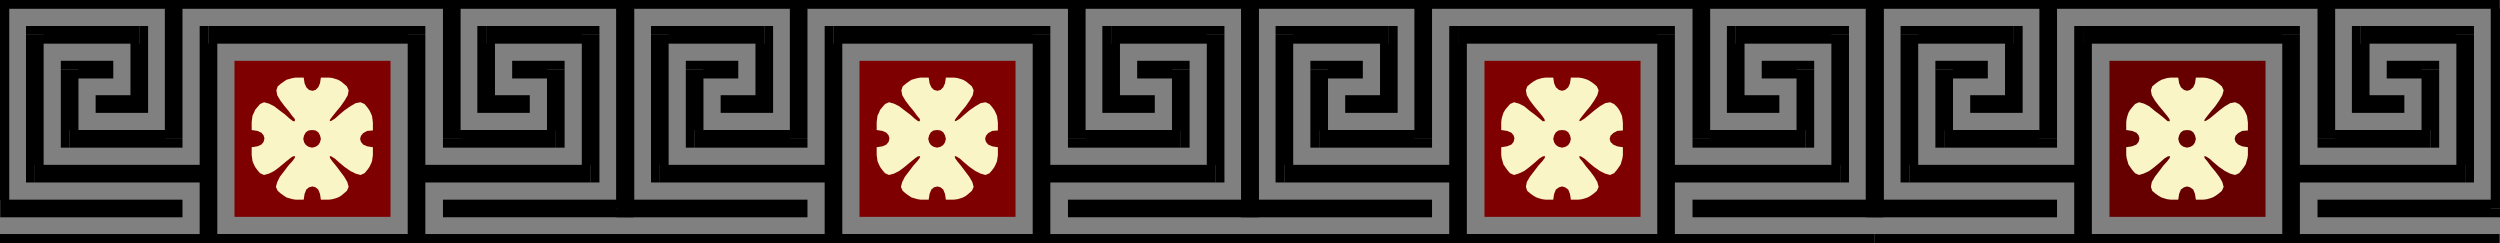 <?xml version="1.0" encoding="UTF-8" standalone="no"?>
<svg
   xmlns:dc="http://purl.org/dc/elements/1.1/"
   xmlns:cc="http://creativecommons.org/ns#"
   xmlns:rdf="http://www.w3.org/1999/02/22-rdf-syntax-ns#"
   xmlns:svg="http://www.w3.org/2000/svg"
   xmlns="http://www.w3.org/2000/svg"
   xmlns:sodipodi="http://sodipodi.sourceforge.net/DTD/sodipodi-0.dtd"
   xmlns:inkscape="http://www.inkscape.org/namespaces/inkscape"
   version="1.0"
   width="144.069mm"
   height="14.021mm"
   id="svg245"
   sodipodi:docname="BBL00036.WMF">
  <rect width="100%" height="100%" fill="#808080" stroke="none"/>
  <sodipodi:namedview
     pagecolor="#ffffff"
     bordercolor="#666666"
     borderopacity="1"
     objecttolerance="10"
     gridtolerance="10"
     guidetolerance="10"
     inkscape:pageopacity="0"
     inkscape:pageshadow="2"
     inkscape:window-width="640"
     inkscape:window-height="480"
     id="namedview247" />
  <defs
     id="defs3">
    <pattern
       id="WMFhbasepattern"
       patternUnits="userSpaceOnUse"
       width="6"
       height="6"
       x="0"
       y="0" />
  </defs>
  <path
     style="fill:#7f0000;fill-rule:evenodd;fill-opacity:1;stroke:none;"
     d="  M 85.056,13.248   L 51.072,13.248   L 51.072,47.232   L 85.056,47.232   L 85.056,13.248  z "
     id="path5" />
  <path
     style="fill:#7f0000;fill-rule:evenodd;fill-opacity:1;stroke:none;"
     d="  M 357.312,13.248   L 323.328,13.248   L 323.328,47.232   L 357.312,47.232   L 357.312,13.248  z "
     id="path7" />
  <path
     style="fill:#7f0000;fill-rule:evenodd;fill-opacity:1;stroke:none;"
     d="  M 221.184,13.248   L 187.2,13.248   L 187.2,47.232   L 221.184,47.232   L 221.184,13.248  z "
     id="path9" />
  <path
     style="fill:#660000;fill-rule:evenodd;fill-opacity:1;stroke:none;"
     d="  M 493.44,13.248   L 459.456,13.248   L 459.456,47.232   L 493.44,47.232   L 493.44,13.248  z "
     id="path11" />
  <path
     style="fill:#000000;fill-rule:nonzero;fill-opacity:1;stroke:none;"
     d="  M 90.72,54.816   L 92.64,52.896   L 92.64,7.584   L 88.8,7.584   L 88.8,52.896   L 90.72,50.976   L 90.72,54.816   L 92.64,54.816   L 92.64,52.896  z "
     id="path13" />
  <path
     style="fill:#000000;fill-rule:nonzero;fill-opacity:1;stroke:none;"
     d="  M 43.488,52.896   L 45.408,54.816   L 90.72,54.816   L 90.72,50.976   L 45.408,50.976   L 47.328,52.896   L 43.488,52.896   L 43.488,54.816   L 45.408,54.816  z "
     id="path15" />
  <path
     style="fill:#000000;fill-rule:nonzero;fill-opacity:1;stroke:none;"
     d="  M 45.408,5.664   L 43.488,7.584   L 43.488,52.896   L 47.328,52.896   L 47.328,7.584   L 45.408,9.504   L 45.408,5.664   L 43.488,5.664   L 43.488,7.584  z "
     id="path17" />
  <path
     style="fill:#000000;fill-rule:nonzero;fill-opacity:1;stroke:none;"
     d="  M 92.64,7.584   L 90.72,5.664   L 45.408,5.664   L 45.408,9.504   L 90.72,9.504   L 88.8,7.584   L 92.64,7.584   L 92.64,5.664   L 90.72,5.664  z "
     id="path19" />
  <path
     style="fill:#000000;fill-rule:nonzero;fill-opacity:1;stroke:none;"
     d="  M 134.208,45.408   L 136.128,43.488   L 96.48,43.488   L 96.48,47.328   L 136.128,47.328   L 138.048,45.408   L 136.128,47.328   L 138.048,47.328   L 138.048,45.408  z "
     id="path21" />
  <path
     style="fill:#000000;fill-rule:nonzero;fill-opacity:1;stroke:none;"
     d="  M 136.128,1.92   L 134.208,0   L 134.208,45.408   L 138.048,45.408   L 138.048,0   L 136.128,-1.92   L 138.048,0   L 138.048,-1.92   L 136.128,-1.92  z "
     id="path23" />
  <path
     style="fill:#000000;fill-rule:nonzero;fill-opacity:1;stroke:none;"
     d="  M 2.016,0   L 0.096,1.92   L 136.128,1.92   L 136.128,-1.92   L 0.096,-1.92   L -1.824,0   L 0.096,-1.92   L -1.824,-1.92   L -1.824,0  z "
     id="path25" />
  <path
     style="fill:#000000;fill-rule:nonzero;fill-opacity:1;stroke:none;"
     d="  M 0.096,43.488   L 2.016,45.408   L 2.016,0   L -1.824,0   L -1.824,45.408   L 0.096,47.328   L -1.824,45.408   L -1.824,47.328   L 0.096,47.328  z "
     id="path27" />
  <path
     style="fill:#000000;fill-rule:nonzero;fill-opacity:1;stroke:none;"
     d="  M 39.744,45.408   L 39.744,43.488   L 0.096,43.488   L 0.096,47.328   L 39.744,47.328   L 39.744,45.408  z "
     id="path29" />
  <path
     style="fill:#000000;fill-rule:nonzero;fill-opacity:1;stroke:none;"
     d="  M 28.416,22.656   L 30.336,20.736   L 20.832,20.736   L 20.832,24.576   L 30.336,24.576   L 32.256,22.656   L 30.336,24.576   L 32.256,24.576   L 32.256,22.656  z "
     id="path31" />
  <path
     style="fill:#000000;fill-rule:nonzero;fill-opacity:1;stroke:none;"
     d="  M 30.336,9.504   L 28.416,7.584   L 28.416,22.656   L 32.256,22.656   L 32.256,7.584   L 30.336,5.664   L 32.256,7.584   L 32.256,5.664   L 30.336,5.664  z "
     id="path33" />
  <path
     style="fill:#000000;fill-rule:nonzero;fill-opacity:1;stroke:none;"
     d="  M 9.504,7.584   L 7.584,9.504   L 30.336,9.504   L 30.336,5.664   L 7.584,5.664   L 5.664,7.584   L 7.584,5.664   L 5.664,5.664   L 5.664,7.584  z "
     id="path35" />
  <path
     style="fill:#000000;fill-rule:nonzero;fill-opacity:1;stroke:none;"
     d="  M 7.584,35.904   L 9.504,37.824   L 9.504,7.584   L 5.664,7.584   L 5.664,37.824   L 7.584,39.744   L 5.664,37.824   L 5.664,39.744   L 7.584,39.744  z "
     id="path37" />
  <path
     style="fill:#000000;fill-rule:nonzero;fill-opacity:1;stroke:none;"
     d="  M 45.408,37.824   L 45.408,35.904   L 7.584,35.904   L 7.584,39.744   L 45.408,39.744   L 45.408,37.824  z "
     id="path39" />
  <path
     style="fill:#000000;fill-rule:nonzero;fill-opacity:1;stroke:none;"
     d="  M 103.968,22.656   L 105.888,24.576   L 115.392,24.576   L 115.392,20.736   L 105.888,20.736   L 107.808,22.656   L 103.968,22.656   L 103.968,24.576   L 105.888,24.576  z "
     id="path41" />
  <path
     style="fill:#000000;fill-rule:nonzero;fill-opacity:1;stroke:none;"
     d="  M 105.888,5.664   L 103.968,7.584   L 103.968,22.656   L 107.808,22.656   L 107.808,7.584   L 105.888,9.504   L 105.888,5.664   L 103.968,5.664   L 103.968,7.584  z "
     id="path43" />
  <path
     style="fill:#000000;fill-rule:nonzero;fill-opacity:1;stroke:none;"
     d="  M 130.56,7.584   L 128.64,5.664   L 105.888,5.664   L 105.888,9.504   L 128.64,9.504   L 126.72,7.584   L 130.56,7.584   L 130.56,5.664   L 128.64,5.664  z "
     id="path45" />
  <path
     style="fill:#000000;fill-rule:nonzero;fill-opacity:1;stroke:none;"
     d="  M 128.64,39.744   L 130.56,37.824   L 130.56,7.584   L 126.72,7.584   L 126.72,37.824   L 128.64,35.904   L 128.64,39.744   L 130.56,39.744   L 130.56,37.824  z "
     id="path47" />
  <path
     style="fill:#000000;fill-rule:nonzero;fill-opacity:1;stroke:none;"
     d="  M 90.816,37.824   L 90.816,39.744   L 128.64,39.744   L 128.64,35.904   L 90.816,35.904   L 90.816,37.824  z "
     id="path49" />
  <path
     style="fill:#000000;fill-rule:nonzero;fill-opacity:1;stroke:none;"
     d="  M 17.088,15.168   L 15.168,17.088   L 24.672,17.088   L 24.672,13.248   L 15.168,13.248   L 13.248,15.168   L 15.168,13.248   L 13.248,13.248   L 13.248,15.168  z "
     id="path51" />
  <path
     style="fill:#000000;fill-rule:nonzero;fill-opacity:1;stroke:none;"
     d="  M 15.168,28.32   L 17.088,30.24   L 17.088,15.168   L 13.248,15.168   L 13.248,30.24   L 15.168,32.16   L 13.248,30.24   L 13.248,32.16   L 15.168,32.16  z "
     id="path53" />
  <path
     style="fill:#000000;fill-rule:nonzero;fill-opacity:1;stroke:none;"
     d="  M 35.904,30.24   L 37.824,28.32   L 15.168,28.32   L 15.168,32.16   L 37.824,32.16   L 39.744,30.24   L 37.824,32.16   L 39.744,32.16   L 39.744,30.24  z "
     id="path55" />
  <path
     style="fill:#000000;fill-rule:nonzero;fill-opacity:1;stroke:none;"
     d="  M 37.824,0   L 35.904,0   L 35.904,30.24   L 39.744,30.24   L 39.744,0   L 37.824,0  z "
     id="path57" />
  <path
     style="fill:#000000;fill-rule:nonzero;fill-opacity:1;stroke:none;"
     d="  M 122.976,15.168   L 121.056,13.248   L 111.552,13.248   L 111.552,17.088   L 121.056,17.088   L 119.136,15.168   L 122.976,15.168   L 122.976,13.248   L 121.056,13.248  z "
     id="path59" />
  <path
     style="fill:#000000;fill-rule:nonzero;fill-opacity:1;stroke:none;"
     d="  M 121.056,32.16   L 122.976,30.24   L 122.976,15.168   L 119.136,15.168   L 119.136,30.24   L 121.056,28.32   L 121.056,32.16   L 122.976,32.16   L 122.976,30.24  z "
     id="path61" />
  <path
     style="fill:#000000;fill-rule:nonzero;fill-opacity:1;stroke:none;"
     d="  M 96.48,30.24   L 98.4,32.16   L 121.056,32.16   L 121.056,28.32   L 98.4,28.32   L 100.32,30.24   L 96.48,30.24   L 96.48,32.16   L 98.4,32.16  z "
     id="path63" />
  <path
     style="fill:#000000;fill-rule:nonzero;fill-opacity:1;stroke:none;"
     d="  M 98.4,0   L 96.48,0   L 96.48,30.24   L 100.32,30.24   L 100.32,0   L 98.4,0  z "
     id="path65" />
  <path
     style="fill:#000000;fill-rule:nonzero;fill-opacity:1;stroke:none;"
     d="  M 0,52.896   L 0,54.816   L 136.128,54.816   L 136.128,50.976   L 0,50.976   L 0,52.896  z "
     id="path67" />
  <path
     style="fill:#000000;fill-rule:nonzero;fill-opacity:1;stroke:none;"
     d="  M 362.88,54.816   L 364.8,52.896   L 364.8,7.584   L 360.96,7.584   L 360.96,52.896   L 362.88,50.976   L 362.88,54.816   L 364.8,54.816   L 364.8,52.896  z "
     id="path69" />
  <path
     style="fill:#000000;fill-rule:nonzero;fill-opacity:1;stroke:none;"
     d="  M 315.648,52.896   L 317.568,54.816   L 362.88,54.816   L 362.88,50.976   L 317.568,50.976   L 319.488,52.896   L 315.648,52.896   L 315.648,54.816   L 317.568,54.816  z "
     id="path71" />
  <path
     style="fill:#000000;fill-rule:nonzero;fill-opacity:1;stroke:none;"
     d="  M 317.568,5.664   L 315.648,7.584   L 315.648,52.896   L 319.488,52.896   L 319.488,7.584   L 317.568,9.504   L 317.568,5.664   L 315.648,5.664   L 315.648,7.584  z "
     id="path73" />
  <path
     style="fill:#000000;fill-rule:nonzero;fill-opacity:1;stroke:none;"
     d="  M 364.8,7.584   L 362.88,5.664   L 317.568,5.664   L 317.568,9.504   L 362.88,9.504   L 360.96,7.584   L 364.8,7.584   L 364.8,5.664   L 362.88,5.664  z "
     id="path75" />
  <path
     style="fill:#000000;fill-rule:nonzero;fill-opacity:1;stroke:none;"
     d="  M 406.368,45.408   L 408.288,43.488   L 368.64,43.488   L 368.64,47.328   L 408.288,47.328   L 410.208,45.408   L 408.288,47.328   L 410.208,47.328   L 410.208,45.408  z "
     id="path77" />
  <path
     style="fill:#000000;fill-rule:nonzero;fill-opacity:1;stroke:none;"
     d="  M 408.288,1.92   L 406.368,0   L 406.368,45.408   L 410.208,45.408   L 410.208,0   L 408.288,-1.92   L 410.208,0   L 410.208,-1.92   L 408.288,-1.92  z "
     id="path79" />
  <path
     style="fill:#000000;fill-rule:nonzero;fill-opacity:1;stroke:none;"
     d="  M 274.176,0   L 272.256,1.92   L 408.288,1.92   L 408.288,-1.92   L 272.256,-1.92   L 270.336,0   L 272.256,-1.92   L 270.336,-1.92   L 270.336,0  z "
     id="path81" />
  <path
     style="fill:#000000;fill-rule:nonzero;fill-opacity:1;stroke:none;"
     d="  M 272.256,43.488   L 274.176,45.408   L 274.176,0   L 270.336,0   L 270.336,45.408   L 272.256,47.328   L 270.336,45.408   L 270.336,47.328   L 272.256,47.328  z "
     id="path83" />
  <path
     style="fill:#000000;fill-rule:nonzero;fill-opacity:1;stroke:none;"
     d="  M 311.904,45.408   L 311.904,43.488   L 272.256,43.488   L 272.256,47.328   L 311.904,47.328   L 311.904,45.408  z "
     id="path85" />
  <path
     style="fill:#000000;fill-rule:nonzero;fill-opacity:1;stroke:none;"
     d="  M 300.576,22.656   L 302.496,20.736   L 292.992,20.736   L 292.992,24.576   L 302.496,24.576   L 304.416,22.656   L 302.496,24.576   L 304.416,24.576   L 304.416,22.656  z "
     id="path87" />
  <path
     style="fill:#000000;fill-rule:nonzero;fill-opacity:1;stroke:none;"
     d="  M 302.496,9.504   L 300.576,7.584   L 300.576,22.656   L 304.416,22.656   L 304.416,7.584   L 302.496,5.664   L 304.416,7.584   L 304.416,5.664   L 302.496,5.664  z "
     id="path89" />
  <path
     style="fill:#000000;fill-rule:nonzero;fill-opacity:1;stroke:none;"
     d="  M 281.664,7.584   L 279.744,9.504   L 302.496,9.504   L 302.496,5.664   L 279.744,5.664   L 277.824,7.584   L 279.744,5.664   L 277.824,5.664   L 277.824,7.584  z "
     id="path91" />
  <path
     style="fill:#000000;fill-rule:nonzero;fill-opacity:1;stroke:none;"
     d="  M 279.744,35.904   L 281.664,37.824   L 281.664,7.584   L 277.824,7.584   L 277.824,37.824   L 279.744,39.744   L 277.824,37.824   L 277.824,39.744   L 279.744,39.744  z "
     id="path93" />
  <path
     style="fill:#000000;fill-rule:nonzero;fill-opacity:1;stroke:none;"
     d="  M 317.568,37.824   L 317.568,35.904   L 279.744,35.904   L 279.744,39.744   L 317.568,39.744   L 317.568,37.824  z "
     id="path95" />
  <path
     style="fill:#000000;fill-rule:nonzero;fill-opacity:1;stroke:none;"
     d="  M 376.128,22.656   L 378.048,24.576   L 387.552,24.576   L 387.552,20.736   L 378.048,20.736   L 379.968,22.656   L 376.128,22.656   L 376.128,24.576   L 378.048,24.576  z "
     id="path97" />
  <path
     style="fill:#000000;fill-rule:nonzero;fill-opacity:1;stroke:none;"
     d="  M 378.048,5.664   L 376.128,7.584   L 376.128,22.656   L 379.968,22.656   L 379.968,7.584   L 378.048,9.504   L 378.048,5.664   L 376.128,5.664   L 376.128,7.584  z "
     id="path99" />
  <path
     style="fill:#000000;fill-rule:nonzero;fill-opacity:1;stroke:none;"
     d="  M 402.72,7.584   L 400.8,5.664   L 378.048,5.664   L 378.048,9.504   L 400.8,9.504   L 398.88,7.584   L 402.72,7.584   L 402.72,5.664   L 400.8,5.664  z "
     id="path101" />
  <path
     style="fill:#000000;fill-rule:nonzero;fill-opacity:1;stroke:none;"
     d="  M 400.8,39.744   L 402.72,37.824   L 402.72,7.584   L 398.88,7.584   L 398.88,37.824   L 400.8,35.904   L 400.8,39.744   L 402.72,39.744   L 402.72,37.824  z "
     id="path103" />
  <path
     style="fill:#000000;fill-rule:nonzero;fill-opacity:1;stroke:none;"
     d="  M 362.976,37.824   L 362.976,39.744   L 400.8,39.744   L 400.8,35.904   L 362.976,35.904   L 362.976,37.824  z "
     id="path105" />
  <path
     style="fill:#000000;fill-rule:nonzero;fill-opacity:1;stroke:none;"
     d="  M 289.248,15.168   L 287.328,17.088   L 296.832,17.088   L 296.832,13.248   L 287.328,13.248   L 285.408,15.168   L 287.328,13.248   L 285.408,13.248   L 285.408,15.168  z "
     id="path107" />
  <path
     style="fill:#000000;fill-rule:nonzero;fill-opacity:1;stroke:none;"
     d="  M 287.328,28.32   L 289.248,30.24   L 289.248,15.168   L 285.408,15.168   L 285.408,30.24   L 287.328,32.16   L 285.408,30.24   L 285.408,32.16   L 287.328,32.16  z "
     id="path109" />
  <path
     style="fill:#000000;fill-rule:nonzero;fill-opacity:1;stroke:none;"
     d="  M 308.064,30.24   L 309.984,28.32   L 287.328,28.32   L 287.328,32.16   L 309.984,32.16   L 311.904,30.24   L 309.984,32.16   L 311.904,32.16   L 311.904,30.24  z "
     id="path111" />
  <path
     style="fill:#000000;fill-rule:nonzero;fill-opacity:1;stroke:none;"
     d="  M 309.984,0   L 308.064,0   L 308.064,30.24   L 311.904,30.24   L 311.904,0   L 309.984,0  z "
     id="path113" />
  <path
     style="fill:#000000;fill-rule:nonzero;fill-opacity:1;stroke:none;"
     d="  M 395.136,15.168   L 393.216,13.248   L 383.712,13.248   L 383.712,17.088   L 393.216,17.088   L 391.296,15.168   L 395.136,15.168   L 395.136,13.248   L 393.216,13.248  z "
     id="path115" />
  <path
     style="fill:#000000;fill-rule:nonzero;fill-opacity:1;stroke:none;"
     d="  M 393.216,32.16   L 395.136,30.24   L 395.136,15.168   L 391.296,15.168   L 391.296,30.24   L 393.216,28.32   L 393.216,32.16   L 395.136,32.16   L 395.136,30.24  z "
     id="path117" />
  <path
     style="fill:#000000;fill-rule:nonzero;fill-opacity:1;stroke:none;"
     d="  M 368.64,30.24   L 370.56,32.16   L 393.216,32.16   L 393.216,28.32   L 370.56,28.32   L 372.48,30.24   L 368.64,30.24   L 368.64,32.16   L 370.56,32.16  z "
     id="path119" />
  <path
     style="fill:#000000;fill-rule:nonzero;fill-opacity:1;stroke:none;"
     d="  M 370.56,0   L 368.64,0   L 368.64,30.24   L 372.48,30.24   L 372.48,0   L 370.56,0  z "
     id="path121" />
  <path
     style="fill:#000000;fill-rule:nonzero;fill-opacity:1;stroke:none;"
     d="  M 272.16,52.896   L 272.16,54.816   L 408.288,54.816   L 408.288,50.976   L 272.16,50.976   L 272.16,52.896  z "
     id="path123" />
  <path
     style="fill:#000000;fill-rule:nonzero;fill-opacity:1;stroke:none;"
     d="  M 226.848,54.816   L 228.768,52.896   L 228.768,7.584   L 224.928,7.584   L 224.928,52.896   L 226.848,50.976   L 226.848,54.816   L 228.768,54.816   L 228.768,52.896  z "
     id="path125" />
  <path
     style="fill:#000000;fill-rule:nonzero;fill-opacity:1;stroke:none;"
     d="  M 179.616,52.896   L 181.536,54.816   L 226.848,54.816   L 226.848,50.976   L 181.536,50.976   L 183.456,52.896   L 179.616,52.896   L 179.616,54.816   L 181.536,54.816  z "
     id="path127" />
  <path
     style="fill:#000000;fill-rule:nonzero;fill-opacity:1;stroke:none;"
     d="  M 181.536,5.664   L 179.616,7.584   L 179.616,52.896   L 183.456,52.896   L 183.456,7.584   L 181.536,9.504   L 181.536,5.664   L 179.616,5.664   L 179.616,7.584  z "
     id="path129" />
  <path
     style="fill:#000000;fill-rule:nonzero;fill-opacity:1;stroke:none;"
     d="  M 228.768,7.584   L 226.848,5.664   L 181.536,5.664   L 181.536,9.504   L 226.848,9.504   L 224.928,7.584   L 228.768,7.584   L 228.768,5.664   L 226.848,5.664  z "
     id="path131" />
  <path
     style="fill:#000000;fill-rule:nonzero;fill-opacity:1;stroke:none;"
     d="  M 270.336,45.408   L 272.256,43.488   L 232.608,43.488   L 232.608,47.328   L 272.256,47.328   L 274.176,45.408   L 272.256,47.328   L 274.176,47.328   L 274.176,45.408  z "
     id="path133" />
  <path
     style="fill:#000000;fill-rule:nonzero;fill-opacity:1;stroke:none;"
     d="  M 272.256,1.92   L 270.336,0   L 270.336,45.408   L 274.176,45.408   L 274.176,0   L 272.256,-1.92   L 274.176,0   L 274.176,-1.92   L 272.256,-1.92  z "
     id="path135" />
  <path
     style="fill:#000000;fill-rule:nonzero;fill-opacity:1;stroke:none;"
     d="  M 138.144,0   L 136.224,1.92   L 272.256,1.92   L 272.256,-1.92   L 136.224,-1.92   L 134.304,0   L 136.224,-1.92   L 134.304,-1.92   L 134.304,0  z "
     id="path137" />
  <path
     style="fill:#000000;fill-rule:nonzero;fill-opacity:1;stroke:none;"
     d="  M 136.224,43.488   L 138.144,45.408   L 138.144,0   L 134.304,0   L 134.304,45.408   L 136.224,47.328   L 134.304,45.408   L 134.304,47.328   L 136.224,47.328  z "
     id="path139" />
  <path
     style="fill:#000000;fill-rule:nonzero;fill-opacity:1;stroke:none;"
     d="  M 175.872,45.408   L 175.872,43.488   L 136.224,43.488   L 136.224,47.328   L 175.872,47.328   L 175.872,45.408  z "
     id="path141" />
  <path
     style="fill:#000000;fill-rule:nonzero;fill-opacity:1;stroke:none;"
     d="  M 164.544,22.656   L 166.464,20.736   L 156.96,20.736   L 156.96,24.576   L 166.464,24.576   L 168.384,22.656   L 166.464,24.576   L 168.384,24.576   L 168.384,22.656  z "
     id="path143" />
  <path
     style="fill:#000000;fill-rule:nonzero;fill-opacity:1;stroke:none;"
     d="  M 166.464,9.504   L 164.544,7.584   L 164.544,22.656   L 168.384,22.656   L 168.384,7.584   L 166.464,5.664   L 168.384,7.584   L 168.384,5.664   L 166.464,5.664  z "
     id="path145" />
  <path
     style="fill:#000000;fill-rule:nonzero;fill-opacity:1;stroke:none;"
     d="  M 145.632,7.584   L 143.712,9.504   L 166.464,9.504   L 166.464,5.664   L 143.712,5.664   L 141.792,7.584   L 143.712,5.664   L 141.792,5.664   L 141.792,7.584  z "
     id="path147" />
  <path
     style="fill:#000000;fill-rule:nonzero;fill-opacity:1;stroke:none;"
     d="  M 143.712,35.904   L 145.632,37.824   L 145.632,7.584   L 141.792,7.584   L 141.792,37.824   L 143.712,39.744   L 141.792,37.824   L 141.792,39.744   L 143.712,39.744  z "
     id="path149" />
  <path
     style="fill:#000000;fill-rule:nonzero;fill-opacity:1;stroke:none;"
     d="  M 181.536,37.824   L 181.536,35.904   L 143.712,35.904   L 143.712,39.744   L 181.536,39.744   L 181.536,37.824  z "
     id="path151" />
  <path
     style="fill:#000000;fill-rule:nonzero;fill-opacity:1;stroke:none;"
     d="  M 240.096,22.656   L 242.016,24.576   L 251.52,24.576   L 251.52,20.736   L 242.016,20.736   L 243.936,22.656   L 240.096,22.656   L 240.096,24.576   L 242.016,24.576  z "
     id="path153" />
  <path
     style="fill:#000000;fill-rule:nonzero;fill-opacity:1;stroke:none;"
     d="  M 242.016,5.664   L 240.096,7.584   L 240.096,22.656   L 243.936,22.656   L 243.936,7.584   L 242.016,9.504   L 242.016,5.664   L 240.096,5.664   L 240.096,7.584  z "
     id="path155" />
  <path
     style="fill:#000000;fill-rule:nonzero;fill-opacity:1;stroke:none;"
     d="  M 266.688,7.584   L 264.768,5.664   L 242.016,5.664   L 242.016,9.504   L 264.768,9.504   L 262.848,7.584   L 266.688,7.584   L 266.688,5.664   L 264.768,5.664  z "
     id="path157" />
  <path
     style="fill:#000000;fill-rule:nonzero;fill-opacity:1;stroke:none;"
     d="  M 264.768,39.744   L 266.688,37.824   L 266.688,7.584   L 262.848,7.584   L 262.848,37.824   L 264.768,35.904   L 264.768,39.744   L 266.688,39.744   L 266.688,37.824  z "
     id="path159" />
  <path
     style="fill:#000000;fill-rule:nonzero;fill-opacity:1;stroke:none;"
     d="  M 226.944,37.824   L 226.944,39.744   L 264.768,39.744   L 264.768,35.904   L 226.944,35.904   L 226.944,37.824  z "
     id="path161" />
  <path
     style="fill:#000000;fill-rule:nonzero;fill-opacity:1;stroke:none;"
     d="  M 153.216,15.168   L 151.296,17.088   L 160.8,17.088   L 160.8,13.248   L 151.296,13.248   L 149.376,15.168   L 151.296,13.248   L 149.376,13.248   L 149.376,15.168  z "
     id="path163" />
  <path
     style="fill:#000000;fill-rule:nonzero;fill-opacity:1;stroke:none;"
     d="  M 151.296,28.32   L 153.216,30.24   L 153.216,15.168   L 149.376,15.168   L 149.376,30.24   L 151.296,32.16   L 149.376,30.24   L 149.376,32.16   L 151.296,32.16  z "
     id="path165" />
  <path
     style="fill:#000000;fill-rule:nonzero;fill-opacity:1;stroke:none;"
     d="  M 172.032,30.24   L 173.952,28.32   L 151.296,28.32   L 151.296,32.16   L 173.952,32.16   L 175.872,30.24   L 173.952,32.16   L 175.872,32.16   L 175.872,30.24  z "
     id="path167" />
  <path
     style="fill:#000000;fill-rule:nonzero;fill-opacity:1;stroke:none;"
     d="  M 173.952,0   L 172.032,0   L 172.032,30.24   L 175.872,30.24   L 175.872,0   L 173.952,0  z "
     id="path169" />
  <path
     style="fill:#000000;fill-rule:nonzero;fill-opacity:1;stroke:none;"
     d="  M 259.104,15.168   L 257.184,13.248   L 247.68,13.248   L 247.68,17.088   L 257.184,17.088   L 255.264,15.168   L 259.104,15.168   L 259.104,13.248   L 257.184,13.248  z "
     id="path171" />
  <path
     style="fill:#000000;fill-rule:nonzero;fill-opacity:1;stroke:none;"
     d="  M 257.184,32.16   L 259.104,30.24   L 259.104,15.168   L 255.264,15.168   L 255.264,30.24   L 257.184,28.32   L 257.184,32.16   L 259.104,32.16   L 259.104,30.24  z "
     id="path173" />
  <path
     style="fill:#000000;fill-rule:nonzero;fill-opacity:1;stroke:none;"
     d="  M 232.608,30.24   L 234.528,32.16   L 257.184,32.16   L 257.184,28.32   L 234.528,28.32   L 236.448,30.24   L 232.608,30.24   L 232.608,32.16   L 234.528,32.16  z "
     id="path175" />
  <path
     style="fill:#000000;fill-rule:nonzero;fill-opacity:1;stroke:none;"
     d="  M 234.528,0   L 232.608,0   L 232.608,30.24   L 236.448,30.24   L 236.448,0   L 234.528,0  z "
     id="path177" />
  <path
     style="fill:#000000;fill-rule:nonzero;fill-opacity:1;stroke:none;"
     d="  M 136.128,52.896   L 136.128,54.816   L 272.256,54.816   L 272.256,50.976   L 136.128,50.976   L 136.128,52.896  z "
     id="path179" />
  <path
     style="fill:#000000;fill-rule:nonzero;fill-opacity:1;stroke:none;"
     d="  M 499.008,54.816   L 500.928,52.896   L 500.928,7.584   L 497.088,7.584   L 497.088,52.896   L 499.008,50.976   L 499.008,54.816   L 500.928,54.816   L 500.928,52.896  z "
     id="path181" />
  <path
     style="fill:#000000;fill-rule:nonzero;fill-opacity:1;stroke:none;"
     d="  M 451.776,52.896   L 453.696,54.816   L 499.008,54.816   L 499.008,50.976   L 453.696,50.976   L 455.616,52.896   L 451.776,52.896   L 451.776,54.816   L 453.696,54.816  z "
     id="path183" />
  <path
     style="fill:#000000;fill-rule:nonzero;fill-opacity:1;stroke:none;"
     d="  M 453.696,5.664   L 451.776,7.584   L 451.776,52.896   L 455.616,52.896   L 455.616,7.584   L 453.696,9.504   L 453.696,5.664   L 451.776,5.664   L 451.776,7.584  z "
     id="path185" />
  <path
     style="fill:#000000;fill-rule:nonzero;fill-opacity:1;stroke:none;"
     d="  M 500.928,7.584   L 499.008,5.664   L 453.696,5.664   L 453.696,9.504   L 499.008,9.504   L 497.088,7.584   L 500.928,7.584   L 500.928,5.664   L 499.008,5.664  z "
     id="path187" />
  <path
     style="fill:#000000;fill-rule:nonzero;fill-opacity:1;stroke:none;"
     d="  M 542.496,45.408   L 544.416,43.488   L 504.768,43.488   L 504.768,47.328   L 544.416,47.328   L 546.336,45.408   L 544.416,47.328   L 546.336,47.328   L 546.336,45.408  z "
     id="path189" />
  <path
     style="fill:#000000;fill-rule:nonzero;fill-opacity:1;stroke:none;"
     d="  M 544.416,1.92   L 542.496,0   L 542.496,45.408   L 546.336,45.408   L 546.336,0   L 544.416,-1.92   L 546.336,0   L 546.336,-1.92   L 544.416,-1.92  z "
     id="path191" />
  <path
     style="fill:#000000;fill-rule:nonzero;fill-opacity:1;stroke:none;"
     d="  M 410.304,0   L 408.384,1.92   L 544.416,1.92   L 544.416,-1.92   L 408.384,-1.92   L 406.464,0   L 408.384,-1.92   L 406.464,-1.92   L 406.464,0  z "
     id="path193" />
  <path
     style="fill:#000000;fill-rule:nonzero;fill-opacity:1;stroke:none;"
     d="  M 408.384,43.488   L 410.304,45.408   L 410.304,0   L 406.464,0   L 406.464,45.408   L 408.384,47.328   L 406.464,45.408   L 406.464,47.328   L 408.384,47.328  z "
     id="path195" />
  <path
     style="fill:#000000;fill-rule:nonzero;fill-opacity:1;stroke:none;"
     d="  M 448.032,45.408   L 448.032,43.488   L 408.384,43.488   L 408.384,47.328   L 448.032,47.328   L 448.032,45.408  z "
     id="path197" />
  <path
     style="fill:#000000;fill-rule:nonzero;fill-opacity:1;stroke:none;"
     d="  M 436.704,22.656   L 438.624,20.736   L 429.12,20.736   L 429.12,24.576   L 438.624,24.576   L 440.544,22.656   L 438.624,24.576   L 440.544,24.576   L 440.544,22.656  z "
     id="path199" />
  <path
     style="fill:#000000;fill-rule:nonzero;fill-opacity:1;stroke:none;"
     d="  M 438.624,9.504   L 436.704,7.584   L 436.704,22.656   L 440.544,22.656   L 440.544,7.584   L 438.624,5.664   L 440.544,7.584   L 440.544,5.664   L 438.624,5.664  z "
     id="path201" />
  <path
     style="fill:#000000;fill-rule:nonzero;fill-opacity:1;stroke:none;"
     d="  M 417.792,7.584   L 415.872,9.504   L 438.624,9.504   L 438.624,5.664   L 415.872,5.664   L 413.952,7.584   L 415.872,5.664   L 413.952,5.664   L 413.952,7.584  z "
     id="path203" />
  <path
     style="fill:#000000;fill-rule:nonzero;fill-opacity:1;stroke:none;"
     d="  M 415.872,35.904   L 417.792,37.824   L 417.792,7.584   L 413.952,7.584   L 413.952,37.824   L 415.872,39.744   L 413.952,37.824   L 413.952,39.744   L 415.872,39.744  z "
     id="path205" />
  <path
     style="fill:#000000;fill-rule:nonzero;fill-opacity:1;stroke:none;"
     d="  M 453.696,37.824   L 453.696,35.904   L 415.872,35.904   L 415.872,39.744   L 453.696,39.744   L 453.696,37.824  z "
     id="path207" />
  <path
     style="fill:#000000;fill-rule:nonzero;fill-opacity:1;stroke:none;"
     d="  M 512.256,22.656   L 514.176,24.576   L 523.68,24.576   L 523.68,20.736   L 514.176,20.736   L 516.096,22.656   L 512.256,22.656   L 512.256,24.576   L 514.176,24.576  z "
     id="path209" />
  <path
     style="fill:#000000;fill-rule:nonzero;fill-opacity:1;stroke:none;"
     d="  M 514.176,5.664   L 512.256,7.584   L 512.256,22.656   L 516.096,22.656   L 516.096,7.584   L 514.176,9.504   L 514.176,5.664   L 512.256,5.664   L 512.256,7.584  z "
     id="path211" />
  <path
     style="fill:#000000;fill-rule:nonzero;fill-opacity:1;stroke:none;"
     d="  M 538.848,7.584   L 536.928,5.664   L 514.176,5.664   L 514.176,9.504   L 536.928,9.504   L 535.008,7.584   L 538.848,7.584   L 538.848,5.664   L 536.928,5.664  z "
     id="path213" />
  <path
     style="fill:#000000;fill-rule:nonzero;fill-opacity:1;stroke:none;"
     d="  M 536.928,39.744   L 538.848,37.824   L 538.848,7.584   L 535.008,7.584   L 535.008,37.824   L 536.928,35.904   L 536.928,39.744   L 538.848,39.744   L 538.848,37.824  z "
     id="path215" />
  <path
     style="fill:#000000;fill-rule:nonzero;fill-opacity:1;stroke:none;"
     d="  M 499.104,37.824   L 499.104,39.744   L 536.928,39.744   L 536.928,35.904   L 499.104,35.904   L 499.104,37.824  z "
     id="path217" />
  <path
     style="fill:#000000;fill-rule:nonzero;fill-opacity:1;stroke:none;"
     d="  M 425.376,15.168   L 423.456,17.088   L 432.96,17.088   L 432.96,13.248   L 423.456,13.248   L 421.536,15.168   L 423.456,13.248   L 421.536,13.248   L 421.536,15.168  z "
     id="path219" />
  <path
     style="fill:#000000;fill-rule:nonzero;fill-opacity:1;stroke:none;"
     d="  M 423.456,28.32   L 425.376,30.24   L 425.376,15.168   L 421.536,15.168   L 421.536,30.24   L 423.456,32.16   L 421.536,30.24   L 421.536,32.16   L 423.456,32.16  z "
     id="path221" />
  <path
     style="fill:#000000;fill-rule:nonzero;fill-opacity:1;stroke:none;"
     d="  M 444.192,30.24   L 446.112,28.32   L 423.456,28.32   L 423.456,32.16   L 446.112,32.16   L 448.032,30.24   L 446.112,32.16   L 448.032,32.16   L 448.032,30.24  z "
     id="path223" />
  <path
     style="fill:#000000;fill-rule:nonzero;fill-opacity:1;stroke:none;"
     d="  M 446.112,0   L 444.192,0   L 444.192,30.24   L 448.032,30.24   L 448.032,0   L 446.112,0  z "
     id="path225" />
  <path
     style="fill:#000000;fill-rule:nonzero;fill-opacity:1;stroke:none;"
     d="  M 531.264,15.168   L 529.344,13.248   L 519.84,13.248   L 519.84,17.088   L 529.344,17.088   L 527.424,15.168   L 531.264,15.168   L 531.264,13.248   L 529.344,13.248  z "
     id="path227" />
  <path
     style="fill:#000000;fill-rule:nonzero;fill-opacity:1;stroke:none;"
     d="  M 529.344,32.16   L 531.264,30.24   L 531.264,15.168   L 527.424,15.168   L 527.424,30.24   L 529.344,28.32   L 529.344,32.16   L 531.264,32.16   L 531.264,30.24  z "
     id="path229" />
  <path
     style="fill:#000000;fill-rule:nonzero;fill-opacity:1;stroke:none;"
     d="  M 504.768,30.24   L 506.688,32.16   L 529.344,32.16   L 529.344,28.32   L 506.688,28.32   L 508.608,30.24   L 504.768,30.24   L 504.768,32.16   L 506.688,32.16  z "
     id="path231" />
  <path
     style="fill:#000000;fill-rule:nonzero;fill-opacity:1;stroke:none;"
     d="  M 506.688,0   L 504.768,0   L 504.768,30.24   L 508.608,30.24   L 508.608,0   L 506.688,0  z "
     id="path233" />
  <path
     style="fill:#000000;fill-rule:nonzero;fill-opacity:1;stroke:none;"
     d="  M 408.288,52.896   L 408.288,54.816   L 544.416,54.816   L 544.416,50.976   L 408.288,50.976   L 408.288,52.896  z "
     id="path235" />
  <path
     style="fill:#faf5c7;fill-rule:evenodd;fill-opacity:1;stroke:none;"
     d="  M 71.808,26.4   L 71.904,26.016   L 72.48,25.248   L 73.248,24.288   L 74.208,23.136   L 75.072,21.888   L 75.744,20.736   L 75.936,19.68   L 75.552,18.816   L 74.88,18.24   L 74.304,17.76   L 73.632,17.376   L 73.056,17.184   L 72.384,16.992   L 71.616,16.896   L 70.848,16.896   L 69.888,16.896   L 69.696,18.144   L 69.312,19.008   L 68.736,19.584   L 68.064,19.776   L 67.296,19.584   L 66.72,19.008   L 66.336,18.144   L 66.144,16.896   L 65.28,16.896   L 64.416,16.896   L 63.744,16.992   L 63.072,17.184   L 62.4,17.376   L 61.824,17.76   L 61.152,18.24   L 60.48,18.816   L 60.192,19.68   L 60.384,20.736   L 61.056,21.888   L 61.92,23.04   L 62.88,24.192   L 63.648,25.248   L 64.224,25.92   L 64.224,26.4   L 63.84,26.4   L 63.072,25.824   L 62.112,24.96   L 60.96,24.096   L 59.712,23.136   L 58.56,22.56   L 57.504,22.272   L 56.64,22.656   L 56.064,23.328   L 55.584,23.904   L 55.296,24.576   L 55.008,25.152   L 54.912,25.824   L 54.816,26.592   L 54.816,27.36   L 54.816,28.32   L 56.064,28.512   L 56.928,28.896   L 57.408,29.472   L 57.6,30.144   L 57.408,30.912   L 56.928,31.488   L 56.064,31.872   L 54.816,32.064   L 54.816,32.928   L 54.816,33.792   L 54.912,34.464   L 55.008,35.136   L 55.296,35.808   L 55.584,36.384   L 56.064,37.056   L 56.64,37.728   L 57.504,38.112   L 58.56,37.824   L 59.712,37.248   L 60.864,36.384   L 62.016,35.424   L 63.072,34.56   L 63.744,34.08   L 64.224,33.984   L 64.224,34.368   L 63.648,35.136   L 62.784,36.096   L 61.92,37.248   L 60.96,38.496   L 60.384,39.648   L 60.096,40.704   L 60.48,41.568   L 61.152,42.144   L 61.824,42.624   L 62.4,43.008   L 63.072,43.2   L 63.744,43.392   L 64.416,43.488   L 65.28,43.488   L 66.144,43.488   L 66.336,42.24   L 66.72,41.28   L 67.296,40.8   L 68.064,40.608   L 68.736,40.8   L 69.312,41.28   L 69.696,42.24   L 69.888,43.488   L 70.848,43.488   L 71.616,43.488   L 72.384,43.392   L 73.056,43.2   L 73.632,43.008   L 74.304,42.624   L 74.88,42.144   L 75.552,41.568   L 75.936,40.704   L 75.648,39.648   L 74.976,38.496   L 74.112,37.344   L 73.248,36.192   L 72.384,35.136   L 71.904,34.464   L 71.808,33.984   L 72.192,34.08   L 72.96,34.56   L 73.92,35.424   L 75.072,36.384   L 76.32,37.248   L 77.472,37.824   L 78.528,38.112   L 79.392,37.728   L 79.968,37.056   L 80.448,36.384   L 80.736,35.808   L 81.024,35.136   L 81.12,34.464   L 81.216,33.792   L 81.216,32.928   L 81.216,32.064   L 79.968,31.872   L 79.104,31.488   L 78.624,30.912   L 78.432,30.24   L 78.624,29.568   L 79.104,28.992   L 79.968,28.512   L 81.216,28.416   L 81.216,27.456   L 81.216,26.688   L 81.12,25.92   L 81.024,25.248   L 80.736,24.576   L 80.448,24   L 79.968,23.328   L 79.392,22.656   L 78.528,22.272   L 77.472,22.464   L 76.32,23.136   L 75.072,24   L 73.92,24.96   L 72.96,25.824   L 72.192,26.304   L 71.808,26.4  z    M 67.968,28.32   L 67.2,28.416   L 66.624,28.8   L 66.24,29.472   L 66.048,30.24   L 66.24,31.008   L 66.624,31.584   L 67.2,31.968   L 67.968,32.16   L 68.736,31.968   L 69.312,31.584   L 69.696,31.008   L 69.888,30.24   L 69.696,29.472   L 69.312,28.8   L 68.736,28.416   L 67.968,28.32  z   "
     id="path237" />
  <path
     style="fill:#faf5c7;fill-rule:evenodd;fill-opacity:1;stroke:none;"
     d="  M 343.968,26.4   L 344.064,26.016   L 344.64,25.248   L 345.408,24.288   L 346.368,23.136   L 347.232,21.888   L 347.904,20.736   L 348.192,19.68   L 347.808,18.816   L 347.136,18.24   L 346.464,17.76   L 345.792,17.376   L 345.216,17.184   L 344.544,16.992   L 343.776,16.896   L 343.008,16.896   L 342.144,16.896   L 341.952,18.144   L 341.568,19.008   L 340.896,19.584   L 340.224,19.776   L 339.552,19.584   L 338.88,19.008   L 338.496,18.144   L 338.304,16.896   L 337.44,16.896   L 336.672,16.896   L 335.904,16.992   L 335.232,17.184   L 334.656,17.376   L 333.984,17.76   L 333.312,18.24   L 332.64,18.816   L 332.352,19.68   L 332.544,20.736   L 333.216,21.888   L 334.08,23.04   L 335.04,24.192   L 335.904,25.248   L 336.384,25.92   L 336.48,26.4   L 336,26.4   L 335.328,25.824   L 334.272,24.96   L 333.12,24.096   L 331.968,23.136   L 330.816,22.56   L 329.76,22.272   L 328.896,22.656   L 328.32,23.328   L 327.84,23.904   L 327.456,24.576   L 327.264,25.152   L 327.072,25.824   L 326.976,26.592   L 326.976,27.36   L 326.976,28.32   L 328.224,28.512   L 329.184,28.896   L 329.664,29.472   L 329.856,30.144   L 329.664,30.912   L 329.184,31.488   L 328.224,31.872   L 326.976,32.064   L 326.976,32.928   L 326.976,33.792   L 327.072,34.464   L 327.264,35.136   L 327.456,35.808   L 327.84,36.384   L 328.32,37.056   L 328.896,37.728   L 329.76,38.112   L 330.72,37.824   L 331.968,37.248   L 333.12,36.384   L 334.272,35.424   L 335.232,34.56   L 336,34.08   L 336.48,33.984   L 336.48,34.368   L 335.904,35.136   L 335.04,36.096   L 334.176,37.248   L 333.216,38.496   L 332.544,39.648   L 332.352,40.704   L 332.64,41.568   L 333.312,42.144   L 333.984,42.624   L 334.656,43.008   L 335.232,43.2   L 335.904,43.392   L 336.672,43.488   L 337.44,43.488   L 338.304,43.488   L 338.496,42.24   L 338.88,41.28   L 339.552,40.8   L 340.224,40.608   L 340.896,40.8   L 341.568,41.28   L 341.952,42.24   L 342.144,43.488   L 343.008,43.488   L 343.776,43.488   L 344.544,43.392   L 345.216,43.2   L 345.792,43.008   L 346.464,42.624   L 347.136,42.144   L 347.808,41.568   L 348.192,40.704   L 347.904,39.648   L 347.232,38.496   L 346.368,37.344   L 345.408,36.192   L 344.64,35.136   L 344.064,34.464   L 343.968,33.984   L 344.352,34.08   L 345.12,34.56   L 346.08,35.424   L 347.232,36.384   L 348.48,37.248   L 349.632,37.824   L 350.688,38.112   L 351.552,37.728   L 352.128,37.056   L 352.608,36.384   L 352.992,35.808   L 353.184,35.136   L 353.376,34.464   L 353.472,33.792   L 353.472,32.928   L 353.472,32.064   L 352.224,31.872   L 351.36,31.488   L 350.784,30.912   L 350.592,30.24   L 350.784,29.568   L 351.36,28.992   L 352.224,28.512   L 353.472,28.416   L 353.472,27.456   L 353.472,26.688   L 353.376,25.92   L 353.28,25.248   L 352.992,24.576   L 352.704,24   L 352.224,23.328   L 351.552,22.656   L 350.688,22.272   L 349.632,22.464   L 348.48,23.136   L 347.328,24   L 346.176,24.96   L 345.12,25.824   L 344.352,26.304   L 343.968,26.4  z    M 340.224,28.32   L 339.456,28.416   L 338.88,28.8   L 338.496,29.472   L 338.304,30.24   L 338.496,31.008   L 338.88,31.584   L 339.456,31.968   L 340.224,32.16   L 340.992,31.968   L 341.568,31.584   L 341.952,31.008   L 342.144,30.24   L 341.952,29.472   L 341.568,28.8   L 340.992,28.416   L 340.224,28.32  z   "
     id="path239" />
  <path
     style="fill:#faf5c7;fill-rule:evenodd;fill-opacity:1;stroke:none;"
     d="  M 207.936,26.4   L 208.032,26.016   L 208.608,25.248   L 209.376,24.288   L 210.336,23.136   L 211.2,21.888   L 211.872,20.736   L 212.064,19.68   L 211.68,18.816   L 211.008,18.24   L 210.432,17.76   L 209.76,17.376   L 209.184,17.184   L 208.512,16.992   L 207.744,16.896   L 206.976,16.896   L 206.016,16.896   L 205.824,18.144   L 205.44,19.008   L 204.864,19.584   L 204.192,19.776   L 203.424,19.584   L 202.848,19.008   L 202.464,18.144   L 202.272,16.896   L 201.408,16.896   L 200.544,16.896   L 199.872,16.992   L 199.2,17.184   L 198.528,17.376   L 197.952,17.76   L 197.28,18.24   L 196.608,18.816   L 196.32,19.68   L 196.512,20.736   L 197.184,21.888   L 198.048,23.04   L 199.008,24.192   L 199.776,25.248   L 200.352,25.92   L 200.352,26.4   L 199.968,26.4   L 199.2,25.824   L 198.24,24.96   L 197.088,24.096   L 195.84,23.136   L 194.688,22.56   L 193.632,22.272   L 192.768,22.656   L 192.192,23.328   L 191.712,23.904   L 191.424,24.576   L 191.136,25.152   L 191.04,25.824   L 190.944,26.592   L 190.944,27.36   L 190.944,28.32   L 192.192,28.512   L 193.056,28.896   L 193.536,29.472   L 193.728,30.144   L 193.536,30.912   L 193.056,31.488   L 192.192,31.872   L 190.944,32.064   L 190.944,32.928   L 190.944,33.792   L 191.04,34.464   L 191.136,35.136   L 191.424,35.808   L 191.712,36.384   L 192.192,37.056   L 192.768,37.728   L 193.632,38.112   L 194.688,37.824   L 195.84,37.248   L 196.992,36.384   L 198.144,35.424   L 199.2,34.56   L 199.872,34.08   L 200.352,33.984   L 200.352,34.368   L 199.776,35.136   L 198.912,36.096   L 198.048,37.248   L 197.088,38.496   L 196.512,39.648   L 196.224,40.704   L 196.608,41.568   L 197.28,42.144   L 197.952,42.624   L 198.528,43.008   L 199.2,43.2   L 199.872,43.392   L 200.544,43.488   L 201.408,43.488   L 202.272,43.488   L 202.464,42.24   L 202.848,41.28   L 203.424,40.8   L 204.192,40.608   L 204.864,40.8   L 205.44,41.28   L 205.824,42.24   L 206.016,43.488   L 206.976,43.488   L 207.744,43.488   L 208.512,43.392   L 209.184,43.2   L 209.76,43.008   L 210.432,42.624   L 211.008,42.144   L 211.68,41.568   L 212.064,40.704   L 211.776,39.648   L 211.104,38.496   L 210.24,37.344   L 209.376,36.192   L 208.512,35.136   L 208.032,34.464   L 207.936,33.984   L 208.32,34.08   L 209.088,34.56   L 210.048,35.424   L 211.2,36.384   L 212.448,37.248   L 213.6,37.824   L 214.656,38.112   L 215.52,37.728   L 216.096,37.056   L 216.576,36.384   L 216.864,35.808   L 217.152,35.136   L 217.248,34.464   L 217.344,33.792   L 217.344,32.928   L 217.344,32.064   L 216.096,31.872   L 215.232,31.488   L 214.752,30.912   L 214.56,30.24   L 214.752,29.568   L 215.232,28.992   L 216.096,28.512   L 217.344,28.416   L 217.344,27.456   L 217.344,26.688   L 217.248,25.92   L 217.152,25.248   L 216.864,24.576   L 216.576,24   L 216.096,23.328   L 215.52,22.656   L 214.656,22.272   L 213.6,22.464   L 212.448,23.136   L 211.2,24   L 210.048,24.96   L 209.088,25.824   L 208.32,26.304   L 207.936,26.4  z    M 204.096,28.32   L 203.328,28.416   L 202.752,28.8   L 202.368,29.472   L 202.176,30.24   L 202.368,31.008   L 202.752,31.584   L 203.328,31.968   L 204.096,32.16   L 204.864,31.968   L 205.44,31.584   L 205.824,31.008   L 206.016,30.24   L 205.824,29.472   L 205.44,28.8   L 204.864,28.416   L 204.096,28.32  z   "
     id="path241" />
  <path
     style="fill:#faf5c7;fill-rule:evenodd;fill-opacity:1;stroke:none;"
     d="  M 480.096,26.4   L 480.192,26.016   L 480.768,25.248   L 481.536,24.288   L 482.496,23.136   L 483.36,21.888   L 484.032,20.736   L 484.32,19.68   L 483.936,18.816   L 483.264,18.24   L 482.592,17.76   L 481.92,17.376   L 481.344,17.184   L 480.672,16.992   L 479.904,16.896   L 479.136,16.896   L 478.272,16.896   L 478.08,18.144   L 477.696,19.008   L 477.024,19.584   L 476.352,19.776   L 475.68,19.584   L 475.008,19.008   L 474.624,18.144   L 474.432,16.896   L 473.568,16.896   L 472.8,16.896   L 472.032,16.992   L 471.36,17.184   L 470.784,17.376   L 470.112,17.76   L 469.44,18.24   L 468.768,18.816   L 468.48,19.68   L 468.672,20.736   L 469.344,21.888   L 470.208,23.04   L 471.168,24.192   L 472.032,25.248   L 472.512,25.92   L 472.608,26.4   L 472.128,26.4   L 471.456,25.824   L 470.4,24.96   L 469.248,24.096   L 468.096,23.136   L 466.944,22.56   L 465.888,22.272   L 465.024,22.656   L 464.448,23.328   L 463.968,23.904   L 463.584,24.576   L 463.392,25.152   L 463.2,25.824   L 463.104,26.592   L 463.104,27.36   L 463.104,28.32   L 464.352,28.512   L 465.312,28.896   L 465.792,29.472   L 465.984,30.144   L 465.792,30.912   L 465.312,31.488   L 464.352,31.872   L 463.104,32.064   L 463.104,32.928   L 463.104,33.792   L 463.2,34.464   L 463.392,35.136   L 463.584,35.808   L 463.968,36.384   L 464.448,37.056   L 465.024,37.728   L 465.888,38.112   L 466.848,37.824   L 468.096,37.248   L 469.248,36.384   L 470.4,35.424   L 471.36,34.56   L 472.128,34.08   L 472.608,33.984   L 472.608,34.368   L 472.032,35.136   L 471.168,36.096   L 470.304,37.248   L 469.344,38.496   L 468.672,39.648   L 468.48,40.704   L 468.768,41.568   L 469.44,42.144   L 470.112,42.624   L 470.784,43.008   L 471.36,43.2   L 472.032,43.392   L 472.8,43.488   L 473.568,43.488   L 474.432,43.488   L 474.624,42.24   L 475.008,41.28   L 475.68,40.8   L 476.352,40.608   L 477.024,40.8   L 477.696,41.28   L 478.08,42.24   L 478.272,43.488   L 479.136,43.488   L 479.904,43.488   L 480.672,43.392   L 481.344,43.2   L 481.92,43.008   L 482.592,42.624   L 483.264,42.144   L 483.936,41.568   L 484.32,40.704   L 484.032,39.648   L 483.36,38.496   L 482.496,37.344   L 481.536,36.192   L 480.768,35.136   L 480.192,34.464   L 480.096,33.984   L 480.48,34.08   L 481.248,34.56   L 482.208,35.424   L 483.36,36.384   L 484.608,37.248   L 485.76,37.824   L 486.816,38.112   L 487.68,37.728   L 488.256,37.056   L 488.736,36.384   L 489.12,35.808   L 489.312,35.136   L 489.504,34.464   L 489.6,33.792   L 489.6,32.928   L 489.6,32.064   L 488.352,31.872   L 487.488,31.488   L 486.912,30.912   L 486.72,30.24   L 486.912,29.568   L 487.488,28.992   L 488.352,28.512   L 489.6,28.416   L 489.6,27.456   L 489.6,26.688   L 489.504,25.92   L 489.408,25.248   L 489.12,24.576   L 488.832,24   L 488.352,23.328   L 487.68,22.656   L 486.816,22.272   L 485.76,22.464   L 484.608,23.136   L 483.456,24   L 482.304,24.96   L 481.248,25.824   L 480.48,26.304   L 480.096,26.4  z    M 476.352,28.32   L 475.584,28.416   L 475.008,28.8   L 474.624,29.472   L 474.432,30.24   L 474.624,31.008   L 475.008,31.584   L 475.584,31.968   L 476.352,32.16   L 477.12,31.968   L 477.696,31.584   L 478.08,31.008   L 478.272,30.24   L 478.08,29.472   L 477.696,28.8   L 477.12,28.416   L 476.352,28.32  z   "
     id="path243" />
</svg>
